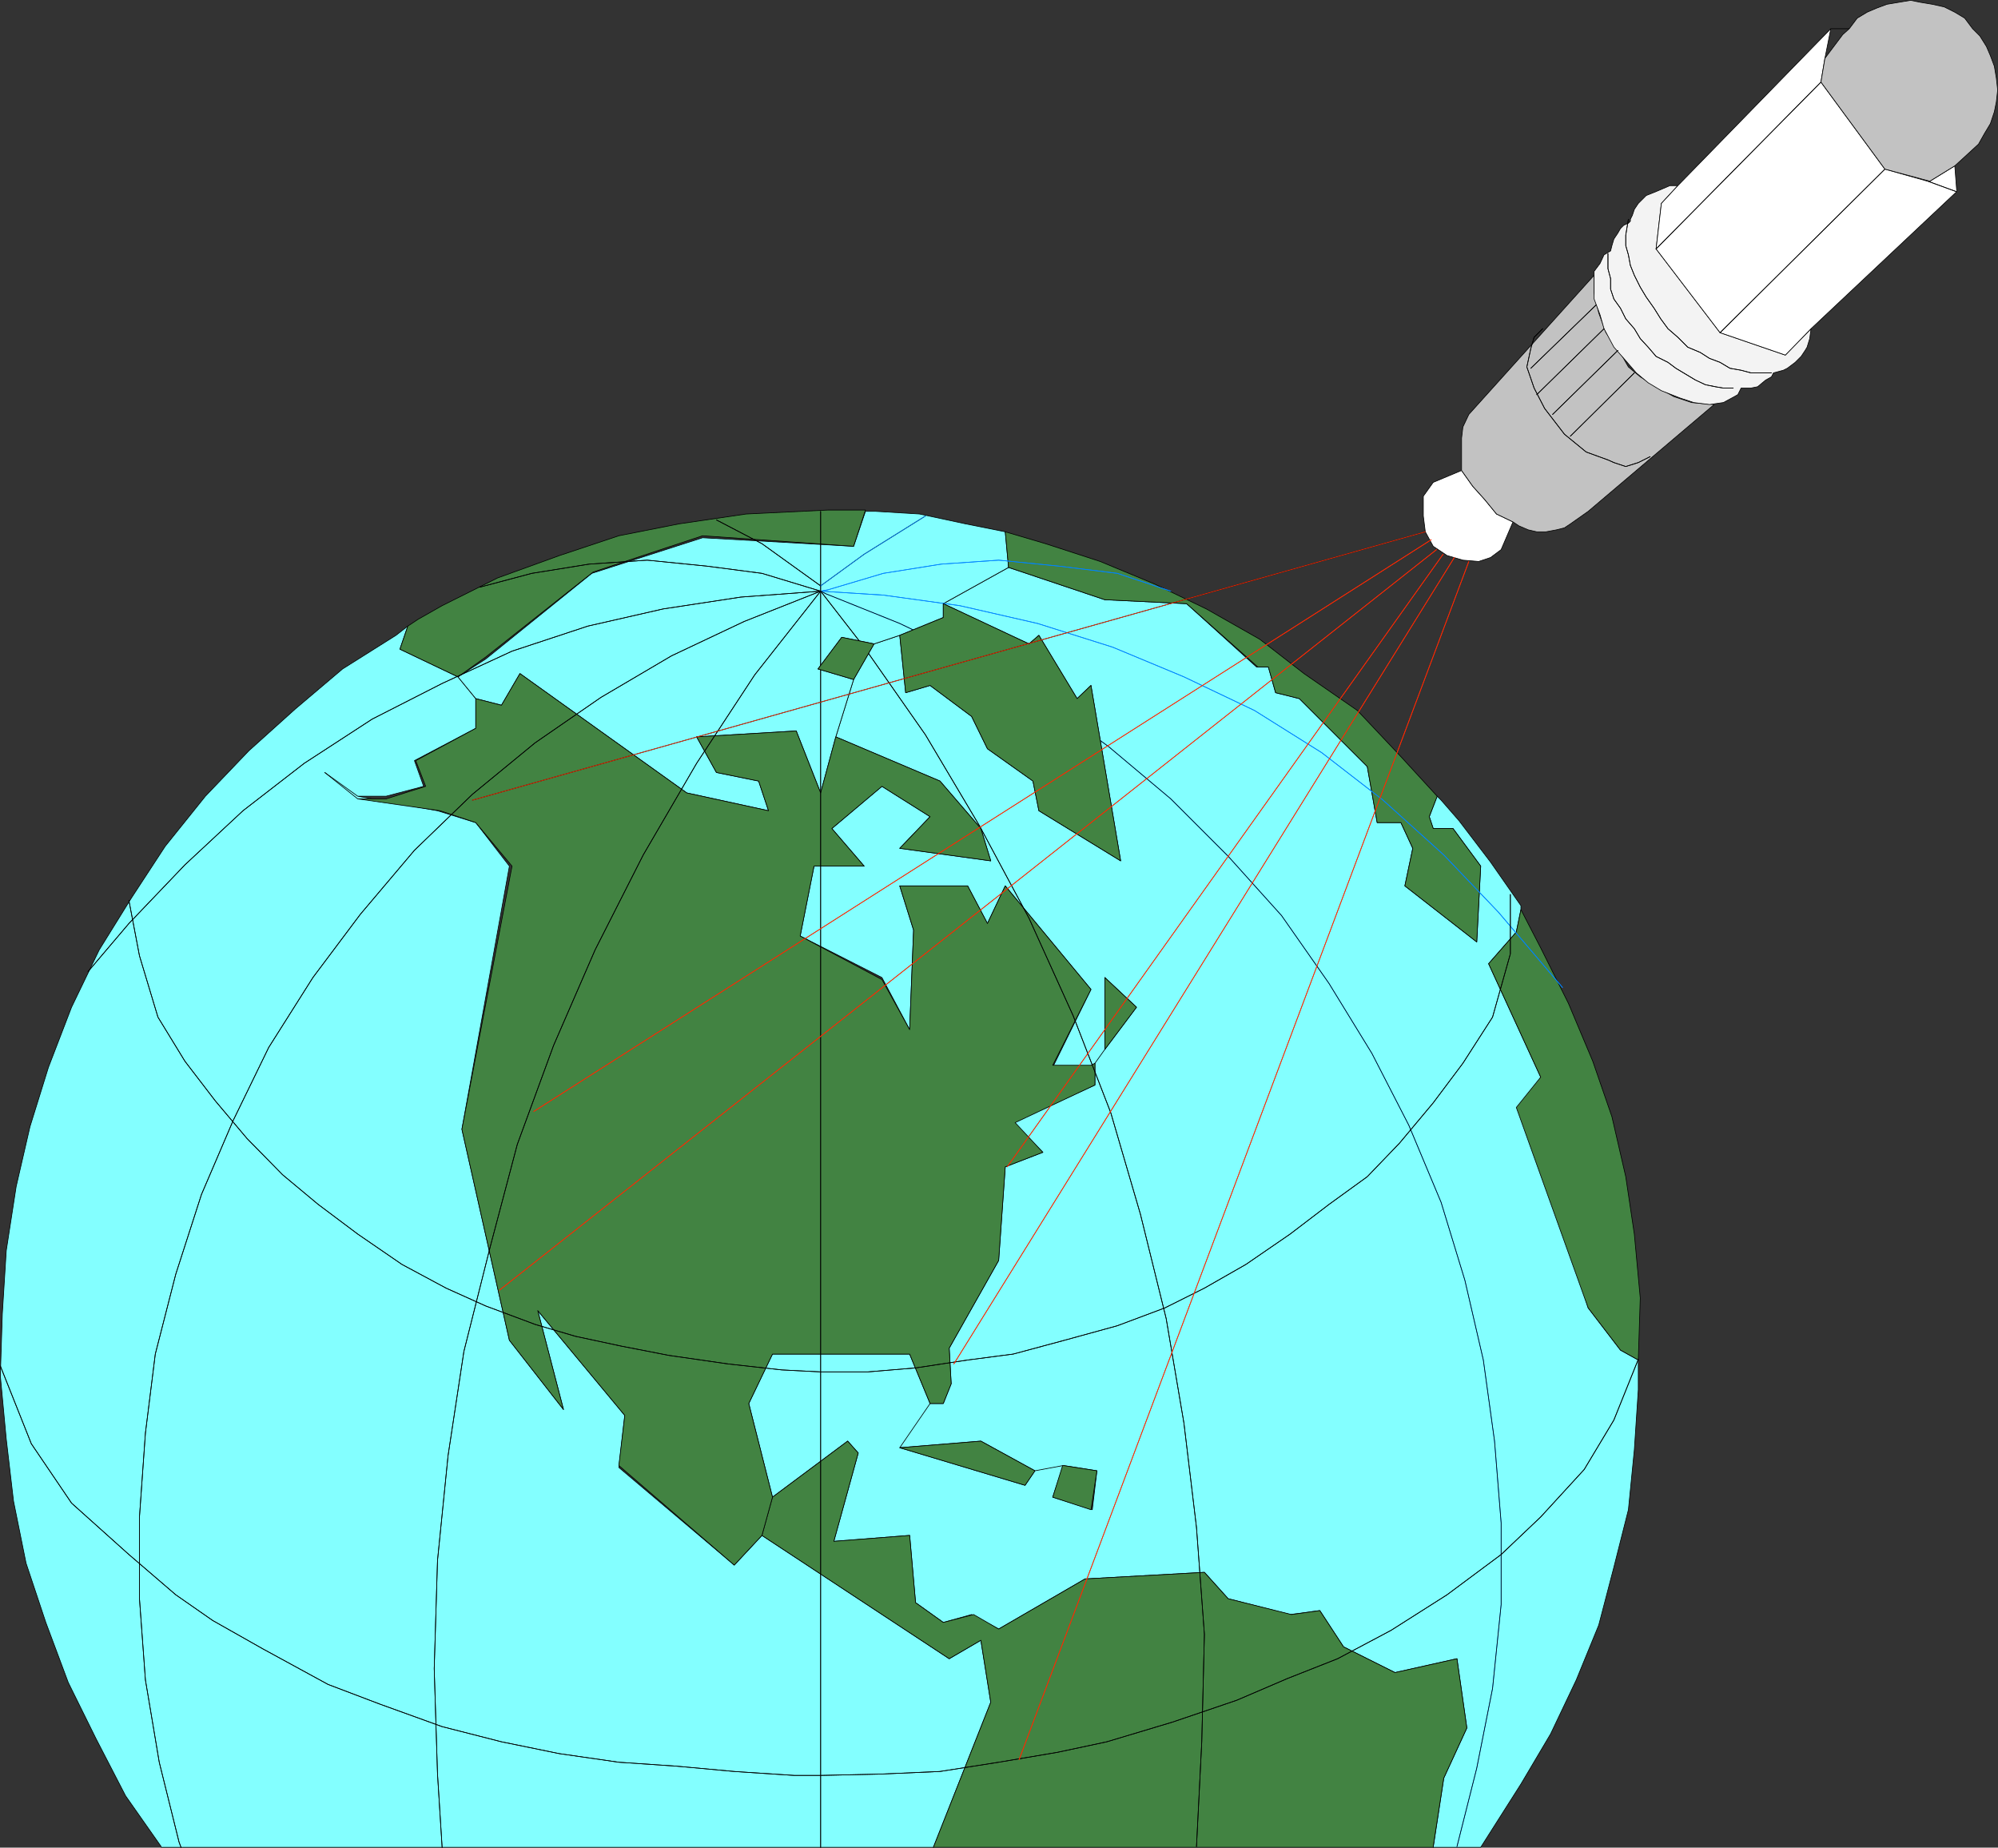 <?xml version="1.0" encoding="UTF-8" standalone="no"?>
<svg
   version="1.0"
   width="129.553mm"
   height="119.787mm"
   id="svg94"
   sodipodi:docname="Satellite - Orbiting 3.wmf"
   xmlns:inkscape="http://www.inkscape.org/namespaces/inkscape"
   xmlns:sodipodi="http://sodipodi.sourceforge.net/DTD/sodipodi-0.dtd"
   xmlns="http://www.w3.org/2000/svg"
   xmlns:svg="http://www.w3.org/2000/svg">
  <rect width="100%" height="100%" fill="#333333" stroke="none"/>
  <sodipodi:namedview
     id="namedview94"
     pagecolor="#ffffff"
     bordercolor="#000000"
     borderopacity="0.25"
     inkscape:showpageshadow="2"
     inkscape:pageopacity="0.0"
     inkscape:pagecheckerboard="0"
     inkscape:deskcolor="#d1d1d1"
     inkscape:document-units="mm" />
  <defs
     id="defs1">
    <pattern
       id="WMFhbasepattern"
       patternUnits="userSpaceOnUse"
       width="6"
       height="6"
       x="0"
       y="0" />
  </defs>
  <path
     style="fill:#83ffff;fill-opacity:1;fill-rule:evenodd;stroke:none"
     d="M 39.511,452.497 30.785,440.056 23.513,425.999 16.726,412.265 11.231,397.561 6.383,383.019 3.313,367.831 1.535,352.643 0.081,337.131 0.566,321.943 1.535,306.432 3.959,290.759 7.353,276.055 11.878,261.513 l 5.656,-14.704 6.787,-14.057 7.918,-12.765 8.242,-12.603 9.858,-12.28 10.666,-11.149 11.312,-10.179 11.635,-9.856 13.09,-8.24 2.909,-2.262 -1.939,5.655 14.221,6.786 4.363,5.332 v 7.271 l -15.029,7.917 2.262,6.302 -9.211,2.424 h -6.949 l -8.08,-5.817 8.08,5.817 19.554,3.555 9.373,2.908 8.242,10.664 -11.635,64.469 11.635,51.705 13.251,16.966 -6.302,-24.237 21.331,25.691 -1.454,12.765 28.28,23.913 6.787,-7.271 45.894,30.215 7.757,-4.524 2.424,15.188 -14.059,35.547 H 39.511 v 0 z"
     id="path1" />
  <path
     style="fill:none;stroke:#000000;stroke-width:0.162px;stroke-linecap:round;stroke-linejoin:round;stroke-miterlimit:4;stroke-dasharray:none;stroke-opacity:1"
     d="M 39.511,452.497 30.785,440.056 23.513,425.999 16.726,412.265 11.231,397.561 6.383,383.019 3.313,367.831 1.535,352.643 0.081,337.131 0.566,321.943 1.535,306.432 3.959,290.759 7.353,276.055 11.878,261.513 l 5.656,-14.704 6.787,-14.057 7.918,-12.765 8.242,-12.603 9.858,-12.28 10.666,-11.149 11.312,-10.179 11.635,-9.856 13.09,-8.24 2.909,-2.262 -1.939,5.655 14.221,6.786 4.363,5.332 v 7.271 l -15.029,7.917 2.262,6.302 -9.211,2.424 h -6.949 l -8.08,-5.817 8.08,5.817 19.554,3.555 9.373,2.908 8.242,10.664 -11.635,64.469 11.635,51.705 13.251,16.966 -6.302,-24.237 21.331,25.691 -1.454,12.765 28.28,23.913 6.787,-7.271 45.894,30.215 7.757,-4.524 2.424,15.188 -14.059,35.547 H 39.511 v 0"
     id="path2" />
  <path
     style="fill:#83ffff;fill-opacity:1;fill-rule:evenodd;stroke:none"
     d="m 247.167,139.037 23.594,7.917 20.038,0.969 17.13,15.511 h 2.909 l 1.778,6.302 5.818,1.454 16.645,16.642 2.424,13.734 h 5.818 l 2.909,6.302 -1.939,9.21 17.614,13.734 0.97,-18.581 -6.787,-9.21 h -4.848 l -0.97,-2.908 1.939,-5.009 0.97,0.969 4.363,5.009 7.757,10.179 7.434,10.664 v 0.969 l -1.131,5.494 -6.787,7.756 12.766,27.791 -3.394,7.433 15.029,49.12 7.918,10.341 4.363,2.424 v 7.271 l -0.97,14.704 -1.454,14.704 -3.555,14.057 -3.717,14.219 -5.494,13.411 -6.302,13.249 -7.272,12.28 -9.858,15.511 H 351.237 l 2.586,-16.966 5.656,-12.28 -2.424,-16.966 -15.19,3.393 -12.605,-6.302 -5.818,-8.887 -7.272,0.969 -15.19,-3.878 -5.818,-6.463 -29.25,1.616 -21.17,12.28 -6.626,-3.555 -6.949,1.939 -6.787,-4.847 -1.454,-16.481 -18.584,1.454 5.979,-21.651 -2.586,-2.908 -18.422,13.734 -5.818,-22.944 5.818,-12.118 h 33.613 l 5.01,12.118 -7.434,10.826 30.704,9.21 2.424,-3.555 6.949,-1.293 -2.586,7.756 9.696,3.07 1.131,-9.533 -8.242,-1.293 -6.949,1.293 -13.251,-7.271 -19.877,1.616 7.434,-10.826 h 3.232 l 1.939,-4.847 -0.485,-8.725 12.12,-21.49 1.616,-22.944 9.211,-3.555 -7.272,-7.271 20.038,-9.21 v -5.332 l 2.424,-3.393 7.757,-10.341 -7.757,-7.271 v 17.612 l -2.424,3.393 -0.97,0.969 h -9.373 l 9.373,-19.066 -21.008,-25.368 -4.363,9.21 -4.848,-9.21 h -16.645 l 3.394,10.826 -0.97,24.398 -6.787,-12.765 -20.038,-10.179 3.394,-17.127 h 12.282 l -7.918,-9.21 12.282,-10.341 11.797,7.433 -7.434,7.756 22.301,3.07 -2.424,-7.917 -10.019,-11.634 -25.533,-10.826 4.363,-14.057 5.01,-8.725 6.302,-2.1 1.454,14.057 5.979,-1.777 10.181,7.594 3.878,7.917 11.15,7.917 1.454,7.271 20.038,12.28 -7.272,-42.98 -3.394,3.232 -9.373,-15.511 -2.424,2.1 -21.008,-9.856 15.998,-8.887 z"
     id="path3" />
  <path
     style="fill:none;stroke:#000000;stroke-width:0.162px;stroke-linecap:round;stroke-linejoin:round;stroke-miterlimit:4;stroke-dasharray:none;stroke-opacity:1"
     d="m 247.167,139.037 23.594,7.917 20.038,0.969 17.13,15.511 h 2.909 l 1.778,6.302 5.818,1.454 16.645,16.642 2.424,13.734 h 5.818 l 2.909,6.302 -1.939,9.21 17.614,13.734 0.97,-18.581 -6.787,-9.21 h -4.848 l -0.97,-2.908 1.939,-5.009 0.97,0.969 4.363,5.009 7.757,10.179 7.434,10.664 v 0.969 l -1.131,5.494 -6.787,7.756 12.766,27.791 -3.394,7.433 15.029,49.12 7.918,10.341 4.363,2.424 v 7.271 l -0.97,14.704 -1.454,14.704 -3.555,14.057 -3.717,14.219 -5.494,13.411 -6.302,13.249 -7.272,12.28 -9.858,15.511 H 351.237 l 2.586,-16.966 5.656,-12.28 -2.424,-16.966 -15.19,3.393 -12.605,-6.302 -5.818,-8.887 -7.272,0.969 -15.19,-3.878 -5.818,-6.463 -29.25,1.616 -21.17,12.28 -6.626,-3.555 -6.949,1.939 -6.787,-4.847 -1.454,-16.481 -18.584,1.454 5.979,-21.651 -2.586,-2.908 -18.422,13.734 -5.818,-22.944 5.818,-12.118 h 33.613 l 5.01,12.118 -7.434,10.826 30.704,9.21 2.424,-3.555 6.949,-1.293 -2.586,7.756 9.696,3.07 1.131,-9.533 -8.242,-1.293 -6.949,1.293 -13.251,-7.271 -19.877,1.616 7.434,-10.826 h 3.232 l 1.939,-4.847 -0.485,-8.725 12.12,-21.49 1.616,-22.944 9.211,-3.555 -7.272,-7.271 20.038,-9.21 v -5.332 l 2.424,-3.393 7.757,-10.341 -7.757,-7.271 v 17.612 l -2.424,3.393 -0.97,0.969 h -9.373 l 9.373,-19.066 -21.008,-25.368 -4.363,9.21 -4.848,-9.21 h -16.645 l 3.394,10.826 -0.97,24.398 -6.787,-12.765 -20.038,-10.179 3.394,-17.127 h 12.282 l -7.918,-9.21 12.282,-10.341 11.797,7.433 -7.434,7.756 22.301,3.07 -2.424,-7.917 -10.019,-11.634 -25.533,-10.826 4.363,-14.057 5.01,-8.725 6.302,-2.1 1.454,14.057 5.979,-1.777 10.181,7.594 3.878,7.917 11.15,7.917 1.454,7.271 20.038,12.28 -7.272,-42.98 -3.394,3.232 -9.373,-15.511 -2.424,2.1 -21.008,-9.856 15.998,-8.887 v 0"
     id="path4" />
  <path
     style="fill:#83ffff;fill-opacity:1;fill-rule:evenodd;stroke:none"
     d="m 112.231,165.859 6.787,-4.363 26.018,-21.005 27.149,-8.725 37.006,2.1 2.909,-8.564 h 2.586 l 10.666,0.646 11.312,2.424 9.696,1.939 0.808,8.725 -15.998,8.887 v 3.393 l -10.666,4.363 -6.302,2.1 -7.918,-1.616 -5.818,7.756 8.726,2.585 -4.363,14.057 -3.717,13.734 -5.979,-15.188 -24.402,1.454 4.848,8.725 10.342,2.101 2.424,7.271 -20.038,-4.363 -40.885,-29.245 -4.525,7.756 -6.302,-1.616 -4.363,-5.332 z"
     id="path5" />
  <path
     style="fill:none;stroke:#000000;stroke-width:0.162px;stroke-linecap:round;stroke-linejoin:round;stroke-miterlimit:4;stroke-dasharray:none;stroke-opacity:1"
     d="m 112.231,165.859 6.787,-4.363 26.018,-21.005 27.149,-8.725 37.006,2.1 2.909,-8.564 h 2.586 l 10.666,0.646 11.312,2.424 9.696,1.939 0.808,8.725 -15.998,8.887 v 3.393 l -10.666,4.363 -6.302,2.1 -7.918,-1.616 -5.818,7.756 8.726,2.585 -4.363,14.057 -3.717,13.734 -5.979,-15.188 -24.402,1.454 4.848,8.725 10.342,2.101 2.424,7.271 -20.038,-4.363 -40.885,-29.245 -4.525,7.756 -6.302,-1.616 -4.363,-5.332 v 0"
     id="path6" />
  <path
     style="fill:#428342;fill-opacity:1;fill-rule:evenodd;stroke:none"
     d="m 351.237,452.497 2.586,-16.804 5.656,-12.28 -2.424,-16.966 -15.19,3.393 -12.605,-6.302 -5.818,-8.887 -6.949,0.969 -15.514,-3.878 -5.818,-6.463 -29.25,1.616 -21.17,12.28 -6.141,-3.555 -7.434,1.939 -6.787,-4.847 -1.454,-16.481 -18.584,1.454 5.979,-21.651 -2.586,-2.908 -18.422,13.734 -2.586,9.371 45.894,30.215 7.757,-4.524 2.424,15.188 -14.059,35.547 H 351.237 v 0 z"
     id="path7" />
  <path
     style="fill:none;stroke:#000000;stroke-width:0.162px;stroke-linecap:round;stroke-linejoin:round;stroke-miterlimit:4;stroke-dasharray:none;stroke-opacity:1"
     d="m 351.237,452.497 2.586,-16.804 5.656,-12.28 -2.424,-16.966 -15.19,3.393 -12.605,-6.302 -5.818,-8.887 -6.949,0.969 -15.514,-3.878 -5.818,-6.463 -29.25,1.616 -21.17,12.28 -6.141,-3.555 -7.434,1.939 -6.787,-4.847 -1.454,-16.481 -18.584,1.454 5.979,-21.651 -2.586,-2.908 -18.422,13.734 -2.586,9.371 45.894,30.215 7.757,-4.524 2.424,15.188 -14.059,35.547 H 351.237 v 0"
     id="path8" />
  <path
     style="fill:#428342;fill-opacity:1;fill-rule:evenodd;stroke:none"
     d="m 397.132,330.83 -7.918,-10.341 -17.614,-49.12 5.979,-7.433 -12.766,-27.791 6.787,-7.756 1.131,-5.494 4.848,9.371 6.787,13.572 5.979,14.219 4.686,13.572 3.394,14.704 2.101,14.057 1.454,15.673 -0.485,15.188 -4.363,-2.424 z"
     id="path9" />
  <path
     style="fill:none;stroke:#000000;stroke-width:0.162px;stroke-linecap:round;stroke-linejoin:round;stroke-miterlimit:4;stroke-dasharray:none;stroke-opacity:1"
     d="m 397.132,330.83 -7.918,-10.341 -17.614,-49.12 5.979,-7.433 -12.766,-27.791 6.787,-7.756 1.131,-5.494 4.848,9.371 6.787,13.572 5.979,14.219 4.686,13.572 3.394,14.704 2.101,14.057 1.454,15.673 -0.485,15.188 -4.363,-2.424 v 0"
     id="path10" />
  <path
     style="fill:#428342;fill-opacity:1;fill-rule:evenodd;stroke:none"
     d="m 247.167,139.037 23.594,7.917 20.038,0.969 17.453,15.511 h 2.586 l 1.778,6.302 5.818,1.454 16.645,16.642 2.424,13.734 h 5.818 l 2.909,6.302 -1.939,9.21 17.614,13.734 0.97,-18.581 -6.787,-9.21 h -4.848 l -0.97,-2.908 1.939,-5.009 -8.888,-9.695 -10.666,-11.31 -13.09,-9.048 -10.827,-8.402 -13.09,-7.433 -12.766,-6.14 -13.251,-5.494 -13.413,-4.363 -9.858,-2.908 0.808,8.725 z"
     id="path11" />
  <path
     style="fill:none;stroke:#000000;stroke-width:0.162px;stroke-linecap:round;stroke-linejoin:round;stroke-miterlimit:4;stroke-dasharray:none;stroke-opacity:1"
     d="m 247.167,139.037 23.594,7.917 20.038,0.969 17.453,15.511 h 2.586 l 1.778,6.302 5.818,1.454 16.645,16.642 2.424,13.734 h 5.818 l 2.909,6.302 -1.939,9.21 17.614,13.734 0.97,-18.581 -6.787,-9.21 h -4.848 l -0.97,-2.908 1.939,-5.009 -8.888,-9.695 -10.666,-11.31 -13.09,-9.048 -10.827,-8.402 -13.09,-7.433 -12.766,-6.14 -13.251,-5.494 -13.413,-4.363 -9.858,-2.908 0.808,8.725 v 0"
     id="path12" />
  <path
     style="fill:#428342;fill-opacity:1;fill-rule:evenodd;stroke:none"
     d="m 209.191,133.867 -37.006,-2.585 -26.826,8.887 -26.341,20.843 -6.787,4.847 -14.221,-6.786 1.939,-5.655 2.424,-1.616 5.979,-3.393 13.574,-6.786 15.19,-5.494 14.544,-4.847 14.706,-2.908 16.483,-2.424 20.038,-0.969 h 9.211 l -2.909,8.887 z"
     id="path13" />
  <path
     style="fill:none;stroke:#000000;stroke-width:0.162px;stroke-linecap:round;stroke-linejoin:round;stroke-miterlimit:4;stroke-dasharray:none;stroke-opacity:1"
     d="m 209.191,133.867 -37.006,-2.585 -26.826,8.887 -26.341,20.843 -6.787,4.847 -14.221,-6.786 1.939,-5.655 2.424,-1.616 5.979,-3.393 13.574,-6.786 15.19,-5.494 14.544,-4.847 14.706,-2.908 16.483,-2.424 20.038,-0.969 h 9.211 l -2.909,8.887 v 0"
     id="path14" />
  <path
     style="fill:#428342;fill-opacity:1;fill-rule:evenodd;stroke:none"
     d="m 189.314,366.861 -5.818,-22.944 5.818,-12.118 h 33.613 l 5.01,12.118 h 3.232 l 1.939,-4.847 -0.485,-8.725 12.12,-21.49 1.616,-22.944 9.211,-3.555 -6.787,-7.271 19.554,-9.21 v -5.332 l -0.97,0.485 h -9.373 l 9.373,-18.581 -21.008,-25.368 -4.363,9.21 -4.848,-9.21 h -16.645 l 3.394,10.826 -0.97,24.398 -6.787,-12.28 -20.038,-10.664 3.394,-17.127 h 12.282 l -7.918,-9.21 12.282,-10.341 11.797,7.433 -7.434,7.756 22.301,3.07 -2.424,-7.917 -10.019,-11.634 -25.533,-10.826 -3.717,13.734 -5.979,-15.188 -24.402,1.454 4.848,8.725 10.342,2.101 2.424,7.271 -20.038,-4.363 -40.885,-29.245 -4.525,7.756 -6.302,-1.616 v 7.271 l -14.706,7.917 2.424,6.302 -9.696,3.07 h -6.949 l -8.08,-6.463 8.08,6.463 20.2,2.908 8.726,2.908 8.888,10.664 -12.282,64.469 11.635,51.705 13.251,16.966 -6.302,-24.237 21.331,25.691 -1.454,12.28 28.28,24.398 6.787,-7.271 2.586,-9.371 z"
     id="path15" />
  <path
     style="fill:none;stroke:#000000;stroke-width:0.162px;stroke-linecap:round;stroke-linejoin:round;stroke-miterlimit:4;stroke-dasharray:none;stroke-opacity:1"
     d="m 189.314,366.861 -5.818,-22.944 5.818,-12.118 h 33.613 l 5.01,12.118 h 3.232 l 1.939,-4.847 -0.485,-8.725 12.12,-21.49 1.616,-22.944 9.211,-3.555 -6.787,-7.271 19.554,-9.21 v -5.332 l -0.97,0.485 h -9.373 l 9.373,-18.581 -21.008,-25.368 -4.363,9.21 -4.848,-9.21 h -16.645 l 3.394,10.826 -0.97,24.398 -6.787,-12.28 -20.038,-10.664 3.394,-17.127 h 12.282 l -7.918,-9.21 12.282,-10.341 11.797,7.433 -7.434,7.756 22.301,3.07 -2.424,-7.917 -10.019,-11.634 -25.533,-10.826 -3.717,13.734 -5.979,-15.188 -24.402,1.454 4.848,8.725 10.342,2.101 2.424,7.271 -20.038,-4.363 -40.885,-29.245 -4.525,7.756 -6.302,-1.616 v 7.271 l -14.706,7.917 2.424,6.302 -9.696,3.07 h -6.949 l -8.08,-6.463 8.08,6.463 20.2,2.908 8.726,2.908 8.888,10.664 -12.282,64.469 11.635,51.705 13.251,16.966 -6.302,-24.237 21.331,25.691 -1.454,12.28 28.28,24.398 6.787,-7.271 2.586,-9.371 v 0"
     id="path16" />
  <path
     style="fill:none;stroke:#000000;stroke-width:0.162px;stroke-linecap:round;stroke-linejoin:round;stroke-miterlimit:4;stroke-dasharray:none;stroke-opacity:1"
     d="M 201.111,125.303 V 452.659"
     id="path17" />
  <path
     style="fill:none;stroke:#000000;stroke-width:0.162px;stroke-linecap:round;stroke-linejoin:round;stroke-miterlimit:4;stroke-dasharray:none;stroke-opacity:1"
     d="M 201.111,125.303 V 452.659"
     id="path18" />
  <path
     style="fill:none;stroke:#000000;stroke-width:0.162px;stroke-linecap:round;stroke-linejoin:round;stroke-miterlimit:4;stroke-dasharray:none;stroke-opacity:1"
     d="M 201.111,143.562 186.729,133.221 175.578,127.404"
     id="path19" />
  <path
     style="fill:none;stroke:#000000;stroke-width:0.162px;stroke-linecap:round;stroke-linejoin:round;stroke-miterlimit:4;stroke-dasharray:none;stroke-opacity:1"
     d="M 201.111,143.562 186.729,133.221 175.578,127.404"
     id="path20" />
  <path
     style="fill:none;stroke:#000000;stroke-width:0.162px;stroke-linecap:round;stroke-linejoin:round;stroke-miterlimit:4;stroke-dasharray:none;stroke-opacity:1"
     d="m 201.111,144.854 -14.382,-4.363 -13.574,-1.777 -14.544,-1.454 -14.221,0.969 -14.059,2.262 -12.766,3.393"
     id="path21" />
  <path
     style="fill:none;stroke:#000000;stroke-width:0.162px;stroke-linecap:round;stroke-linejoin:round;stroke-miterlimit:4;stroke-dasharray:none;stroke-opacity:1"
     d="m 201.111,144.854 -14.382,-4.363 -13.574,-1.777 -14.544,-1.454 -14.221,0.969 -14.059,2.262 -12.766,3.393"
     id="path22" />
  <path
     style="fill:none;stroke:#000000;stroke-width:0.162px;stroke-linecap:round;stroke-linejoin:round;stroke-miterlimit:4;stroke-dasharray:none;stroke-opacity:1"
     d="m 201.111,144.854 -19.554,1.454 -19.069,2.908 -18.422,4.201 -18.584,6.14 -17.13,7.917 -17.13,8.725 -16.645,10.826 -15.029,11.634 -14.221,13.249 -13.736,14.38 -10.019,11.795"
     id="path23" />
  <path
     style="fill:none;stroke:#000000;stroke-width:0.162px;stroke-linecap:round;stroke-linejoin:round;stroke-miterlimit:4;stroke-dasharray:none;stroke-opacity:1"
     d="m 201.111,144.854 -19.554,1.454 -19.069,2.908 -18.422,4.201 -18.584,6.14 -17.13,7.917 -17.13,8.725 -16.645,10.826 -15.029,11.634 -14.221,13.249 -13.736,14.38 -10.019,11.795"
     id="path24" />
  <path
     style="fill:none;stroke:#000000;stroke-width:0.162px;stroke-linecap:round;stroke-linejoin:round;stroke-miterlimit:4;stroke-dasharray:none;stroke-opacity:1"
     d="m 201.111,144.854 -18.746,7.433 -17.776,8.402 -17.291,10.179 -16.16,11.149 -15.352,12.603 -14.221,13.734 -13.251,15.673 -11.635,15.511 -10.827,17.127 -8.726,17.935 -7.757,18.097 -6.302,19.551 -5.01,19.551 -2.424,19.389 -1.454,20.52 v 20.036 l 1.454,19.874 3.394,20.197 4.848,19.551 0.485,1.293"
     id="path25" />
  <path
     style="fill:none;stroke:#000000;stroke-width:0.162px;stroke-linecap:round;stroke-linejoin:round;stroke-miterlimit:4;stroke-dasharray:none;stroke-opacity:1"
     d="m 201.111,144.854 -18.746,7.433 -17.776,8.402 -17.291,10.179 -16.16,11.149 -15.352,12.603 -14.221,13.734 -13.251,15.673 -11.635,15.511 -10.827,17.127 -8.726,17.935 -7.757,18.097 -6.302,19.551 -5.01,19.551 -2.424,19.389 -1.454,20.52 v 20.036 l 1.454,19.874 3.394,20.197 4.848,19.551 0.485,1.293"
     id="path26" />
  <path
     style="fill:none;stroke:#000000;stroke-width:0.162px;stroke-linecap:round;stroke-linejoin:round;stroke-miterlimit:4;stroke-dasharray:none;stroke-opacity:1"
     d="m 201.111,144.854 -16.16,20.52 -14.221,21.651 -13.09,22.459 -11.797,23.267 -10.181,23.429 -8.888,24.237 -6.626,25.044 -6.464,25.691 -3.878,25.529 -2.586,25.691 -0.808,26.499 0.808,25.852 1.131,17.935"
     id="path27" />
  <path
     style="fill:none;stroke:#000000;stroke-width:0.162px;stroke-linecap:round;stroke-linejoin:round;stroke-miterlimit:4;stroke-dasharray:none;stroke-opacity:1"
     d="m 201.111,144.854 -16.16,20.52 -14.221,21.651 -13.09,22.459 -11.797,23.267 -10.181,23.429 -8.888,24.237 -6.626,25.044 -6.464,25.691 -3.878,25.529 -2.586,25.691 -0.808,26.499 0.808,25.852 1.131,17.935"
     id="path28" />
  <path
     style="fill:none;stroke:#000000;stroke-width:0.162px;stroke-linecap:round;stroke-linejoin:round;stroke-miterlimit:4;stroke-dasharray:none;stroke-opacity:1"
     d="m 226.805,126.434 -15.029,9.371 -10.666,7.756"
     id="path29" />
  <path
     style="fill:none;stroke:#0083ff;stroke-width:0.162px;stroke-linecap:round;stroke-linejoin:round;stroke-miterlimit:4;stroke-dasharray:none;stroke-opacity:1"
     d="m 226.805,126.434 -15.029,9.371 -10.666,7.756"
     id="path30" />
  <path
     style="fill:none;stroke:#0083ff;stroke-width:0.162px;stroke-linecap:round;stroke-linejoin:round;stroke-miterlimit:4;stroke-dasharray:none;stroke-opacity:1"
     d="m 286.92,144.854 -13.09,-4.363 -14.382,-1.777 -14.706,-1.454 -14.059,0.969 -14.221,2.262 -13.574,4.039 -1.778,0.323"
     id="path31" />
  <path
     style="fill:none;stroke:#0083ff;stroke-width:0.162px;stroke-linecap:round;stroke-linejoin:round;stroke-miterlimit:4;stroke-dasharray:none;stroke-opacity:1"
     d="m 286.92,144.854 -13.09,-4.363 -14.382,-1.777 -14.706,-1.454 -14.059,0.969 -14.221,2.262 -13.574,4.039 -1.778,0.323"
     id="path32" />
  <path
     style="fill:none;stroke:#0083ff;stroke-width:0.162px;stroke-linecap:round;stroke-linejoin:round;stroke-miterlimit:4;stroke-dasharray:none;stroke-opacity:1"
     d="m 382.911,241.962 -15.675,-18.42 -13.413,-14.057 -14.867,-13.411 -15.029,-11.634 -16.483,-10.341 -17.291,-8.24 -17.453,-7.271 -18.422,-5.817 -19.069,-4.363 -18.746,-2.585 -15.352,-0.969"
     id="path33" />
  <path
     style="fill:none;stroke:#0083ff;stroke-width:0.162px;stroke-linecap:round;stroke-linejoin:round;stroke-miterlimit:4;stroke-dasharray:none;stroke-opacity:1"
     d="m 382.911,241.962 -15.675,-18.42 -13.413,-14.057 -14.867,-13.411 -15.029,-11.634 -16.483,-10.341 -17.291,-8.24 -17.453,-7.271 -18.422,-5.817 -19.069,-4.363 -18.746,-2.585 -15.352,-0.969"
     id="path34" />
  <path
     style="fill:none;stroke:#0083ff;stroke-width:0.162px;stroke-linecap:round;stroke-linejoin:round;stroke-miterlimit:4;stroke-dasharray:none;stroke-opacity:1"
     d="m 357.055,452.497 4.848,-19.228 3.878,-19.551 2.101,-20.52 v -20.036 l -1.616,-20.036 -2.747,-19.874 -4.525,-19.551 -5.818,-19.066 -7.918,-18.905 -9.05,-17.612 -10.504,-17.127 -11.635,-16.642 -13.09,-14.542 -14.059,-14.057 -15.19,-12.765 -16.16,-11.795 -16.968,-9.695 -18.099,-8.725 -18.099,-7.271 -1.293,-0.646"
     id="path35" />
  <path
     style="fill:none;stroke:#000000;stroke-width:0.162px;stroke-linecap:round;stroke-linejoin:round;stroke-miterlimit:4;stroke-dasharray:none;stroke-opacity:1"
     d="m 357.055,452.497 4.848,-19.228 3.878,-19.551 2.101,-20.52 v -20.036 l -1.616,-20.036 -2.747,-19.874 -4.525,-19.551 -5.818,-19.066 -7.918,-18.905 -9.05,-17.612 -10.504,-17.127 -11.635,-16.642 -13.09,-14.542 -14.059,-14.057 -15.19,-12.765 -16.16,-11.795 -16.968,-9.695 -18.099,-8.725 -18.099,-7.271 -1.293,-0.646"
     id="path36" />
  <path
     style="fill:none;stroke:#000000;stroke-width:0.162px;stroke-linecap:round;stroke-linejoin:round;stroke-miterlimit:4;stroke-dasharray:none;stroke-opacity:1"
     d="m 293.223,452.497 1.293,-25.691 0.646,-26.337 -1.939,-26.176 -3.07,-25.529 -4.363,-25.691 -6.302,-25.529 -7.272,-24.883 -9.211,-23.752 -10.827,-23.913 -12.12,-22.621 -13.251,-22.298 -15.029,-21.49 -10.666,-13.734"
     id="path37" />
  <path
     style="fill:none;stroke:#000000;stroke-width:0.162px;stroke-linecap:round;stroke-linejoin:round;stroke-miterlimit:4;stroke-dasharray:none;stroke-opacity:1"
     d="m 293.223,452.497 1.293,-25.691 0.646,-26.337 -1.939,-26.176 -3.07,-25.529 -4.363,-25.691 -6.302,-25.529 -7.272,-24.883 -9.211,-23.752 -10.827,-23.913 -12.12,-22.621 -13.251,-22.298 -15.029,-21.49 -10.666,-13.734"
     id="path38" />
  <path
     style="fill:none;stroke:#000000;stroke-width:0.162px;stroke-linecap:round;stroke-linejoin:round;stroke-miterlimit:4;stroke-dasharray:none;stroke-opacity:1"
     d="m 370.144,219.18 v 14.542 l -4.363,15.511 -7.272,11.31 -7.272,9.695 -8.242,9.856 -7.918,8.24 -9.373,6.786 -9.534,7.271 -10.827,7.433 -10.181,5.817 -9.696,4.847 -11.635,4.363 -12.928,3.555 -12.605,3.393 -11.15,1.454 -12.766,1.939 -11.635,0.969 h -11.635 l -9.534,-0.485 -13.09,-1.454 -14.544,-2.101 -11.635,-2.262 -11.312,-2.424 -9.858,-2.908 -12.12,-4.524 -9.696,-4.363 -10.827,-5.817 -10.827,-7.433 -9.696,-7.271 -8.726,-7.271 -8.726,-8.887 -7.757,-9.21 -7.434,-9.695 -6.626,-10.826 -4.525,-15.027 -2.586,-13.572"
     id="path39" />
  <path
     style="fill:none;stroke:#000000;stroke-width:0.162px;stroke-linecap:round;stroke-linejoin:round;stroke-miterlimit:4;stroke-dasharray:none;stroke-opacity:1"
     d="m 370.144,219.18 v 14.542 l -4.363,15.511 -7.272,11.31 -7.272,9.695 -8.242,9.856 -7.918,8.24 -9.373,6.786 -9.534,7.271 -10.827,7.433 -10.181,5.817 -9.696,4.847 -11.635,4.363 -12.928,3.555 -12.605,3.393 -11.15,1.454 -12.766,1.939 -11.635,0.969 h -11.635 l -9.534,-0.485 -13.09,-1.454 -14.544,-2.101 -11.635,-2.262 -11.312,-2.424 -9.858,-2.908 -12.12,-4.524 -9.696,-4.363 -10.827,-5.817 -10.827,-7.433 -9.696,-7.271 -8.726,-7.271 -8.726,-8.887 -7.757,-9.21 -7.434,-9.695 -6.626,-10.826 -4.525,-15.027 -2.586,-13.572"
     id="path40" />
  <path
     style="fill:none;stroke:#000000;stroke-width:0.162px;stroke-linecap:round;stroke-linejoin:round;stroke-miterlimit:4;stroke-dasharray:none;stroke-opacity:1"
     d="m 401.495,333.092 -5.979,14.865 -7.272,12.118 -10.666,11.634 -9.696,9.21 -13.251,9.856 -13.736,8.725 -13.09,6.948 -12.282,4.847 -12.443,5.332 -15.675,5.332 -16.16,4.847 -12.12,2.585 -14.382,2.424 -14.382,2.262 -14.706,0.646 -14.544,0.323 h -6.464 l -14.706,-0.969 -14.059,-1.293 -14.221,-0.969 -14.544,-2.101 -14.221,-2.908 -14.544,-3.716 -15.19,-5.494 -12.766,-4.847 -15.998,-8.725 -12.282,-6.948 -9.05,-6.302 L 31.593,380.919 17.534,368.316 7.676,353.774 0.081,334.708"
     id="path41" />
  <path
     style="fill:none;stroke:#000000;stroke-width:0.162px;stroke-linecap:round;stroke-linejoin:round;stroke-miterlimit:4;stroke-dasharray:none;stroke-opacity:1"
     d="m 401.495,333.092 -5.979,14.865 -7.272,12.118 -10.666,11.634 -9.696,9.21 -13.251,9.856 -13.736,8.725 -13.09,6.948 -12.282,4.847 -12.443,5.332 -15.675,5.332 -16.16,4.847 -12.12,2.585 -14.382,2.424 -14.382,2.262 -14.706,0.646 -14.544,0.323 h -6.464 l -14.706,-0.969 -14.059,-1.293 -14.221,-0.969 -14.544,-2.101 -14.221,-2.908 -14.544,-3.716 -15.19,-5.494 -12.766,-4.847 -15.998,-8.725 -12.282,-6.948 -9.05,-6.302 L 31.593,380.919 17.534,368.316 7.676,353.774 0.081,334.708"
     id="path42" />
  <path
     style="fill:#ffffff;fill-opacity:1;fill-rule:evenodd;stroke:none"
     d="m 370.791,127.889 -4.04,-1.939 -2.909,-3.555 -2.909,-3.232 -2.747,-3.878 -6.949,2.908 -2.424,3.393 v 4.847 l 0.485,3.878 1.939,3.555 3.394,2.262 3.878,1.131 3.878,0.323 2.909,-0.969 2.586,-1.939 z"
     id="path43" />
  <path
     style="fill:none;stroke:#000000;stroke-width:0.162px;stroke-linecap:round;stroke-linejoin:round;stroke-miterlimit:4;stroke-dasharray:none;stroke-opacity:1"
     d="m 370.791,127.889 -4.04,-1.939 -2.909,-3.555 -2.909,-3.232 -2.747,-3.878 -6.949,2.908 -2.424,3.393 v 4.847 l 0.485,3.878 1.939,3.555 3.394,2.262 3.878,1.131 3.878,0.323 2.909,-0.969 2.586,-1.939 2.909,-6.786 v 0"
     id="path44" />
  <path
     style="fill:#c2c2c2;fill-opacity:1;fill-rule:evenodd;stroke:none"
     d="m 390.668,67.459 v 4.363 l 1.131,4.847 1.778,4.847 2.909,3.878 2.586,4.524 2.909,2.424 3.878,2.424 4.363,2.424 4.363,1.454 5.494,0.485 -30.866,26.176 -4.363,3.07 -1.454,0.969 -1.939,0.485 -2.586,0.485 h -2.262 l -2.101,-0.485 -2.262,-0.969 -1.454,-0.969 -4.04,-1.939 -2.909,-3.555 -2.909,-3.232 -2.747,-3.878 v -7.917 l 0.323,-2.747 1.454,-3.07 30.704,-34.093 z"
     id="path45" />
  <path
     style="fill:none;stroke:#000000;stroke-width:0.162px;stroke-linecap:round;stroke-linejoin:round;stroke-miterlimit:4;stroke-dasharray:none;stroke-opacity:1"
     d="m 390.668,67.459 v 4.363 l 1.131,4.847 1.778,4.847 2.909,3.878 2.586,4.524 2.909,2.424 3.878,2.424 4.363,2.424 4.363,1.454 5.494,0.485 -30.866,26.176 -4.363,3.07 -1.454,0.969 -1.939,0.485 -2.586,0.485 h -2.262 l -2.101,-0.485 -2.262,-0.969 -1.454,-0.969 -4.04,-1.939 -2.909,-3.555 -2.909,-3.232 -2.747,-3.878 v -7.917 l 0.323,-2.747 1.454,-3.07 30.704,-34.093 v 0"
     id="path46" />
  <path
     style="fill:#f3f3f3;fill-opacity:1;fill-rule:evenodd;stroke:none"
     d="m 421.533,81.516 -15.675,-20.52 1.293,-11.149 4.04,-4.363 h -1.939 l -3.394,1.454 -2.424,0.969 -1.939,1.939 -0.97,1.454 -0.485,1.454 -0.485,0.969 v 0.485 l -0.485,0.485 -1.131,0.485 -0.808,0.808 -0.646,1.131 -0.97,1.454 -0.485,1.616 -0.323,1.293 -1.616,0.969 -0.97,2.101 -1.454,1.939 v 6.786 l 1.454,3.878 0.97,3.393 2.424,4.524 2.424,2.747 3.07,3.555 2.909,2.424 3.232,1.939 4.525,1.777 3.394,1.131 3.878,0.485 3.394,-0.485 2.101,-1.131 1.454,-0.808 0.808,-1.616 h 2.424 l 1.616,-0.323 1.939,-1.616 1.454,-0.808 0.485,-0.969 2.424,-0.646 0.97,-0.485 1.939,-1.454 1.454,-1.454 0.97,-1.454 0.485,-0.808 0.646,-2.101 0.323,-2.424 -6.302,6.463 z"
     id="path47" />
  <path
     style="fill:none;stroke:#000000;stroke-width:0.162px;stroke-linecap:round;stroke-linejoin:round;stroke-miterlimit:4;stroke-dasharray:none;stroke-opacity:1"
     d="m 421.533,81.516 -15.675,-20.52 1.293,-11.149 4.04,-4.363 h -1.939 l -3.394,1.454 -2.424,0.969 -1.939,1.939 -0.97,1.454 -0.485,1.454 -0.485,0.969 v 0.485 l -0.485,0.485 -1.131,0.485 -0.808,0.808 -0.646,1.131 -0.97,1.454 -0.485,1.616 -0.323,1.293 -1.616,0.969 -0.97,2.101 -1.454,1.939 v 6.786 l 1.454,3.878 0.97,3.393 2.424,4.524 2.424,2.747 3.07,3.555 2.909,2.424 3.232,1.939 4.525,1.777 3.394,1.131 3.878,0.485 3.394,-0.485 2.101,-1.131 1.454,-0.808 0.808,-1.616 h 2.424 l 1.616,-0.323 1.939,-1.616 1.454,-0.808 0.485,-0.969 2.424,-0.646 0.97,-0.485 1.939,-1.454 1.454,-1.454 0.97,-1.454 0.485,-0.808 0.646,-2.101 0.323,-2.424 -6.302,6.463 -15.998,-5.494 v 0"
     id="path48" />
  <path
     style="fill:#ffffff;fill-opacity:1;fill-rule:evenodd;stroke:none"
     d="m 453.207,7.029 h -4.525 l -37.491,38.455 -4.04,4.363 -1.293,11.149 15.675,20.52 15.998,5.494 6.302,-6.463 35.714,-33.608 -0.485,-6.302 -6.302,3.878 -10.827,-3.07 -15.675,-21.328 0.97,-5.817 1.454,-7.271 h 4.525 z"
     id="path49" />
  <path
     style="fill:none;stroke:#000000;stroke-width:0.162px;stroke-linecap:round;stroke-linejoin:round;stroke-miterlimit:4;stroke-dasharray:none;stroke-opacity:1"
     d="m 453.207,7.029 h -4.525 l -37.491,38.455 -4.04,4.363 -1.293,11.149 15.675,20.52 15.998,5.494 6.302,-6.463 35.714,-33.608 -0.485,-6.302 -6.302,3.878 -10.827,-3.07 -15.675,-21.328 0.97,-5.817 1.454,-7.271 h 4.525 v 0"
     id="path50" />
  <path
     style="fill:#c2c2c2;fill-opacity:1;fill-rule:evenodd;stroke:none"
     d="M 472.76,44.353 461.933,41.445 446.258,20.116 l 0.97,-5.817 4.363,-5.817 1.616,-1.454 1.939,-2.585 2.424,-1.454 2.262,-0.969 2.586,-0.969 2.909,-0.485 2.909,-0.485 2.424,0.485 2.909,0.485 2.909,0.646 2.586,1.293 2.424,1.454 1.939,2.585 1.778,1.777 1.616,2.585 0.97,2.262 0.97,2.585 0.485,2.908 0.323,2.908 -0.323,2.908 -0.485,2.424 -0.97,2.908 -1.454,2.424 -1.454,2.585 -4.04,3.716 -1.778,1.616 -6.302,3.878 v 0 z"
     id="path51" />
  <path
     style="fill:none;stroke:#000000;stroke-width:0.162px;stroke-linecap:round;stroke-linejoin:round;stroke-miterlimit:4;stroke-dasharray:none;stroke-opacity:1"
     d="M 472.76,44.353 461.933,41.445 446.258,20.116 l 0.97,-5.817 4.363,-5.817 1.616,-1.454 1.939,-2.585 2.424,-1.454 2.262,-0.969 2.586,-0.969 2.909,-0.485 2.909,-0.485 2.424,0.485 2.909,0.485 2.909,0.646 2.586,1.293 2.424,1.454 1.939,2.585 1.778,1.777 1.616,2.585 0.97,2.262 0.97,2.585 0.485,2.908 0.323,2.908 -0.323,2.908 -0.485,2.424 -0.97,2.908 -1.454,2.424 -1.454,2.585 -4.04,3.716 -1.778,1.616 -6.302,3.878 v 0"
     id="path52" />
  <path
     style="fill:none;stroke:#000000;stroke-width:0.162px;stroke-linecap:round;stroke-linejoin:round;stroke-miterlimit:4;stroke-dasharray:none;stroke-opacity:1"
     d="m 378.063,80.546 -2.101,2.101 -0.808,2.747 -0.97,4.524 1.778,5.17 2.586,5.009 4.848,6.302 5.333,4.363 5.333,1.939 1.454,0.646 2.909,0.969 3.07,-0.969 2.909,-1.454"
     id="path53" />
  <path
     style="fill:none;stroke:#000000;stroke-width:0.162px;stroke-linecap:round;stroke-linejoin:round;stroke-miterlimit:4;stroke-dasharray:none;stroke-opacity:1"
     d="m 378.063,80.546 -2.101,2.101 -0.808,2.747 -0.97,4.524 1.778,5.17 2.586,5.009 4.848,6.302 5.333,4.363 5.333,1.939 1.454,0.646 2.909,0.969 3.07,-0.969 2.909,-1.454"
     id="path54" />
  <path
     style="fill:none;stroke:#000000;stroke-width:0.162px;stroke-linecap:round;stroke-linejoin:round;stroke-miterlimit:4;stroke-dasharray:none;stroke-opacity:1"
     d="m 399.071,53.724 -0.646,3.878 v 2.585 l 0.646,2.262 0.485,2.585 0.97,2.424 1.454,2.908 1.454,2.424 1.939,2.747 1.616,2.585 1.778,2.424 2.424,2.101 2.424,2.424 3.07,1.293 2.262,1.454 2.586,0.969 2.424,1.454 2.747,0.485 2.424,0.646 h 5.01"
     id="path55" />
  <path
     style="fill:none;stroke:#000000;stroke-width:0.162px;stroke-linecap:round;stroke-linejoin:round;stroke-miterlimit:4;stroke-dasharray:none;stroke-opacity:1"
     d="m 399.071,53.724 -0.646,3.878 v 2.585 l 0.646,2.262 0.485,2.585 0.97,2.424 1.454,2.908 1.454,2.424 1.939,2.747 1.616,2.585 1.778,2.424 2.424,2.101 2.424,2.424 3.07,1.293 2.262,1.454 2.586,0.969 2.424,1.454 2.747,0.485 2.424,0.646 h 5.01"
     id="path56" />
  <path
     style="fill:none;stroke:#000000;stroke-width:0.162px;stroke-linecap:round;stroke-linejoin:round;stroke-miterlimit:4;stroke-dasharray:none;stroke-opacity:1"
     d="m 394.061,62.127 v 3.716 l 0.646,2.424 v 2.585 l 0.808,2.424 1.616,2.262 1.293,2.585 2.101,2.424 1.454,2.424 1.939,2.101 1.939,2.262 2.909,1.454 1.939,1.454 2.424,1.454 2.424,1.454 2.424,1.131 2.424,0.485 1.939,0.323 h 2.424"
     id="path57" />
  <path
     style="fill:none;stroke:#000000;stroke-width:0.162px;stroke-linecap:round;stroke-linejoin:round;stroke-miterlimit:4;stroke-dasharray:none;stroke-opacity:1"
     d="m 394.061,62.127 v 3.716 l 0.646,2.424 v 2.585 l 0.808,2.424 1.616,2.262 1.293,2.585 2.101,2.424 1.454,2.424 1.939,2.101 1.939,2.262 2.909,1.454 1.939,1.454 2.424,1.454 2.424,1.454 2.424,1.131 2.424,0.485 1.939,0.323 h 2.424"
     id="path58" />
  <path
     style="fill:none;stroke:#000000;stroke-width:0.162px;stroke-linecap:round;stroke-linejoin:round;stroke-miterlimit:4;stroke-dasharray:none;stroke-opacity:1"
     d="M 405.858,60.995 446.258,20.116"
     id="path59" />
  <path
     style="fill:none;stroke:#000000;stroke-width:0.162px;stroke-linecap:round;stroke-linejoin:round;stroke-miterlimit:4;stroke-dasharray:none;stroke-opacity:1"
     d="M 405.858,60.995 446.258,20.116"
     id="path60" />
  <path
     style="fill:none;stroke:#000000;stroke-width:0.162px;stroke-linecap:round;stroke-linejoin:round;stroke-miterlimit:4;stroke-dasharray:none;stroke-opacity:1"
     d="M 461.933,41.445 421.533,81.516"
     id="path61" />
  <path
     style="fill:none;stroke:#000000;stroke-width:0.162px;stroke-linecap:round;stroke-linejoin:round;stroke-miterlimit:4;stroke-dasharray:none;stroke-opacity:1"
     d="M 461.933,41.445 421.533,81.516"
     id="path62" />
  <path
     style="fill:none;stroke:#000000;stroke-width:0.162px;stroke-linecap:round;stroke-linejoin:round;stroke-miterlimit:4;stroke-dasharray:none;stroke-opacity:1"
     d="M 479.386,46.938 472.76,44.515"
     id="path63" />
  <path
     style="fill:none;stroke:#000000;stroke-width:0.162px;stroke-linecap:round;stroke-linejoin:round;stroke-miterlimit:4;stroke-dasharray:none;stroke-opacity:1"
     d="M 479.386,46.938 472.76,44.515"
     id="path64" />
  <path
     style="fill:none;stroke:#000000;stroke-width:0.162px;stroke-linecap:round;stroke-linejoin:round;stroke-miterlimit:4;stroke-dasharray:none;stroke-opacity:1"
     d="M 375.154,90.241 391.152,74.73"
     id="path65" />
  <path
     style="fill:none;stroke:#000000;stroke-width:0.162px;stroke-linecap:round;stroke-linejoin:round;stroke-miterlimit:4;stroke-dasharray:none;stroke-opacity:1"
     d="M 375.154,90.241 391.152,74.73"
     id="path66" />
  <path
     style="fill:none;stroke:#000000;stroke-width:0.162px;stroke-linecap:round;stroke-linejoin:round;stroke-miterlimit:4;stroke-dasharray:none;stroke-opacity:1"
     d="M 376.608,96.704 393.092,80.546"
     id="path67" />
  <path
     style="fill:none;stroke:#000000;stroke-width:0.162px;stroke-linecap:round;stroke-linejoin:round;stroke-miterlimit:4;stroke-dasharray:none;stroke-opacity:1"
     d="M 376.608,96.704 393.092,80.546"
     id="path68" />
  <path
     style="fill:none;stroke:#000000;stroke-width:0.162px;stroke-linecap:round;stroke-linejoin:round;stroke-miterlimit:4;stroke-dasharray:none;stroke-opacity:1"
     d="m 380.487,101.551 15.998,-15.673"
     id="path69" />
  <path
     style="fill:none;stroke:#000000;stroke-width:0.162px;stroke-linecap:round;stroke-linejoin:round;stroke-miterlimit:4;stroke-dasharray:none;stroke-opacity:1"
     d="m 380.487,101.551 15.998,-15.673"
     id="path70" />
  <path
     style="fill:none;stroke:#000000;stroke-width:0.162px;stroke-linecap:round;stroke-linejoin:round;stroke-miterlimit:4;stroke-dasharray:none;stroke-opacity:1"
     d="M 384.85,106.883 400.525,91.372"
     id="path71" />
  <path
     style="fill:none;stroke:#000000;stroke-width:0.162px;stroke-linecap:round;stroke-linejoin:round;stroke-miterlimit:4;stroke-dasharray:none;stroke-opacity:1"
     d="M 384.85,106.883 400.525,91.372"
     id="path72" />
  <path
     style="fill:#428342;fill-opacity:1;fill-rule:evenodd;stroke:none"
     d="m 209.191,166.506 5.01,-8.725 -7.918,-1.616 -5.818,7.756 8.726,2.585 z"
     id="path73" />
  <path
     style="fill:none;stroke:#000000;stroke-width:0.162px;stroke-linecap:round;stroke-linejoin:round;stroke-miterlimit:4;stroke-dasharray:none;stroke-opacity:1"
     d="m 209.191,166.506 5.01,-8.725 -7.918,-1.616 -5.818,7.756 8.726,2.585 v 0"
     id="path74" />
  <path
     style="fill:#428342;fill-opacity:1;fill-rule:evenodd;stroke:none"
     d="m 221.957,169.737 5.979,-1.777 10.181,7.594 3.878,7.917 11.15,7.917 1.454,7.271 20.038,12.28 -7.272,-42.98 -3.394,3.232 -9.373,-15.511 -2.424,2.1 -21.008,-9.856 v 3.393 l -10.666,4.363 z"
     id="path75" />
  <path
     style="fill:none;stroke:#000000;stroke-width:0.162px;stroke-linecap:round;stroke-linejoin:round;stroke-miterlimit:4;stroke-dasharray:none;stroke-opacity:1"
     d="m 221.957,169.737 5.979,-1.777 10.181,7.594 3.878,7.917 11.15,7.917 1.454,7.271 20.038,12.28 -7.272,-42.98 -3.394,3.232 -9.373,-15.511 -2.424,2.1 -21.008,-9.856 v 3.393 l -10.666,4.363 1.454,14.057 v 0"
     id="path76" />
  <path
     style="fill:#428342;fill-opacity:1;fill-rule:evenodd;stroke:none"
     d="m 270.76,239.538 7.757,7.271 -7.757,10.341 v -17.612 z"
     id="path77" />
  <path
     style="fill:none;stroke:#000000;stroke-width:0.162px;stroke-linecap:round;stroke-linejoin:round;stroke-miterlimit:4;stroke-dasharray:none;stroke-opacity:1"
     d="m 270.76,239.538 7.757,7.271 -7.757,10.341 v -17.612 0"
     id="path78" />
  <path
     style="fill:#428342;fill-opacity:1;fill-rule:evenodd;stroke:none"
     d="m 220.503,354.743 19.877,-1.616 13.251,7.271 -2.424,3.555 -30.704,-9.21 z"
     id="path79" />
  <path
     style="fill:none;stroke:#000000;stroke-width:0.162px;stroke-linecap:round;stroke-linejoin:round;stroke-miterlimit:4;stroke-dasharray:none;stroke-opacity:1"
     d="m 220.503,354.743 19.877,-1.616 13.251,7.271 -2.424,3.555 -30.704,-9.21 v 0"
     id="path80" />
  <path
     style="fill:#428342;fill-opacity:1;fill-rule:evenodd;stroke:none"
     d="m 260.418,359.106 -2.424,7.756 9.373,3.07 1.454,-9.533 -8.242,-1.293 v 0 z"
     id="path81" />
  <path
     style="fill:none;stroke:#000000;stroke-width:0.162px;stroke-linecap:round;stroke-linejoin:round;stroke-miterlimit:4;stroke-dasharray:none;stroke-opacity:1"
     d="m 260.418,359.106 -2.424,7.756 9.373,3.07 1.454,-9.533 -8.242,-1.293 v 0"
     id="path82" />
  <path
     style="fill:none;stroke:#000000;stroke-width:0.162px;stroke-linecap:round;stroke-linejoin:round;stroke-miterlimit:4;stroke-dasharray:none;stroke-opacity:1"
     d="M 349.298,130.312 115.786,196.074"
     id="path83" />
  <path
     style="fill:none;stroke:#ff2700;stroke-width:0.162px;stroke-linecap:round;stroke-linejoin:round;stroke-miterlimit:4;stroke-dasharray:none;stroke-opacity:1"
     d="M 349.298,130.312 115.786,196.074"
     id="path84" />
  <path
     style="fill:none;stroke:#ff2700;stroke-width:0.162px;stroke-linecap:round;stroke-linejoin:round;stroke-miterlimit:4;stroke-dasharray:none;stroke-opacity:1"
     d="M 350.752,132.251 130.815,272.339"
     id="path85" />
  <path
     style="fill:none;stroke:#ff2700;stroke-width:0.162px;stroke-linecap:round;stroke-linejoin:round;stroke-miterlimit:4;stroke-dasharray:none;stroke-opacity:1"
     d="M 350.752,132.251 130.815,272.339"
     id="path86" />
  <path
     style="fill:none;stroke:#ff2700;stroke-width:0.162px;stroke-linecap:round;stroke-linejoin:round;stroke-miterlimit:4;stroke-dasharray:none;stroke-opacity:1"
     d="M 352.045,134.675 122.412,316.126"
     id="path87" />
  <path
     style="fill:none;stroke:#ff2700;stroke-width:0.162px;stroke-linecap:round;stroke-linejoin:round;stroke-miterlimit:4;stroke-dasharray:none;stroke-opacity:1"
     d="M 352.045,134.675 122.412,316.126"
     id="path88" />
  <path
     style="fill:none;stroke:#ff2700;stroke-width:0.162px;stroke-linecap:round;stroke-linejoin:round;stroke-miterlimit:4;stroke-dasharray:none;stroke-opacity:1"
     d="M 353.661,135.806 246.844,285.911"
     id="path89" />
  <path
     style="fill:none;stroke:#ff2700;stroke-width:0.162px;stroke-linecap:round;stroke-linejoin:round;stroke-miterlimit:4;stroke-dasharray:none;stroke-opacity:1"
     d="M 353.661,135.806 246.844,285.911"
     id="path90" />
  <path
     style="fill:none;stroke:#ff2700;stroke-width:0.162px;stroke-linecap:round;stroke-linejoin:round;stroke-miterlimit:4;stroke-dasharray:none;stroke-opacity:1"
     d="M 356.408,136.614 233.754,334.223"
     id="path91" />
  <path
     style="fill:none;stroke:#ff2700;stroke-width:0.162px;stroke-linecap:round;stroke-linejoin:round;stroke-miterlimit:4;stroke-dasharray:none;stroke-opacity:1"
     d="M 356.408,136.614 233.754,334.223"
     id="path92" />
  <path
     style="fill:none;stroke:#ff2700;stroke-width:0.162px;stroke-linecap:round;stroke-linejoin:round;stroke-miterlimit:4;stroke-dasharray:none;stroke-opacity:1"
     d="M 359.964,137.583 249.753,431.169"
     id="path93" />
  <path
     style="fill:none;stroke:#ff2700;stroke-width:0.162px;stroke-linecap:round;stroke-linejoin:round;stroke-miterlimit:4;stroke-dasharray:none;stroke-opacity:1"
     d="M 359.964,137.583 249.753,431.169"
     id="path94" />
</svg>
